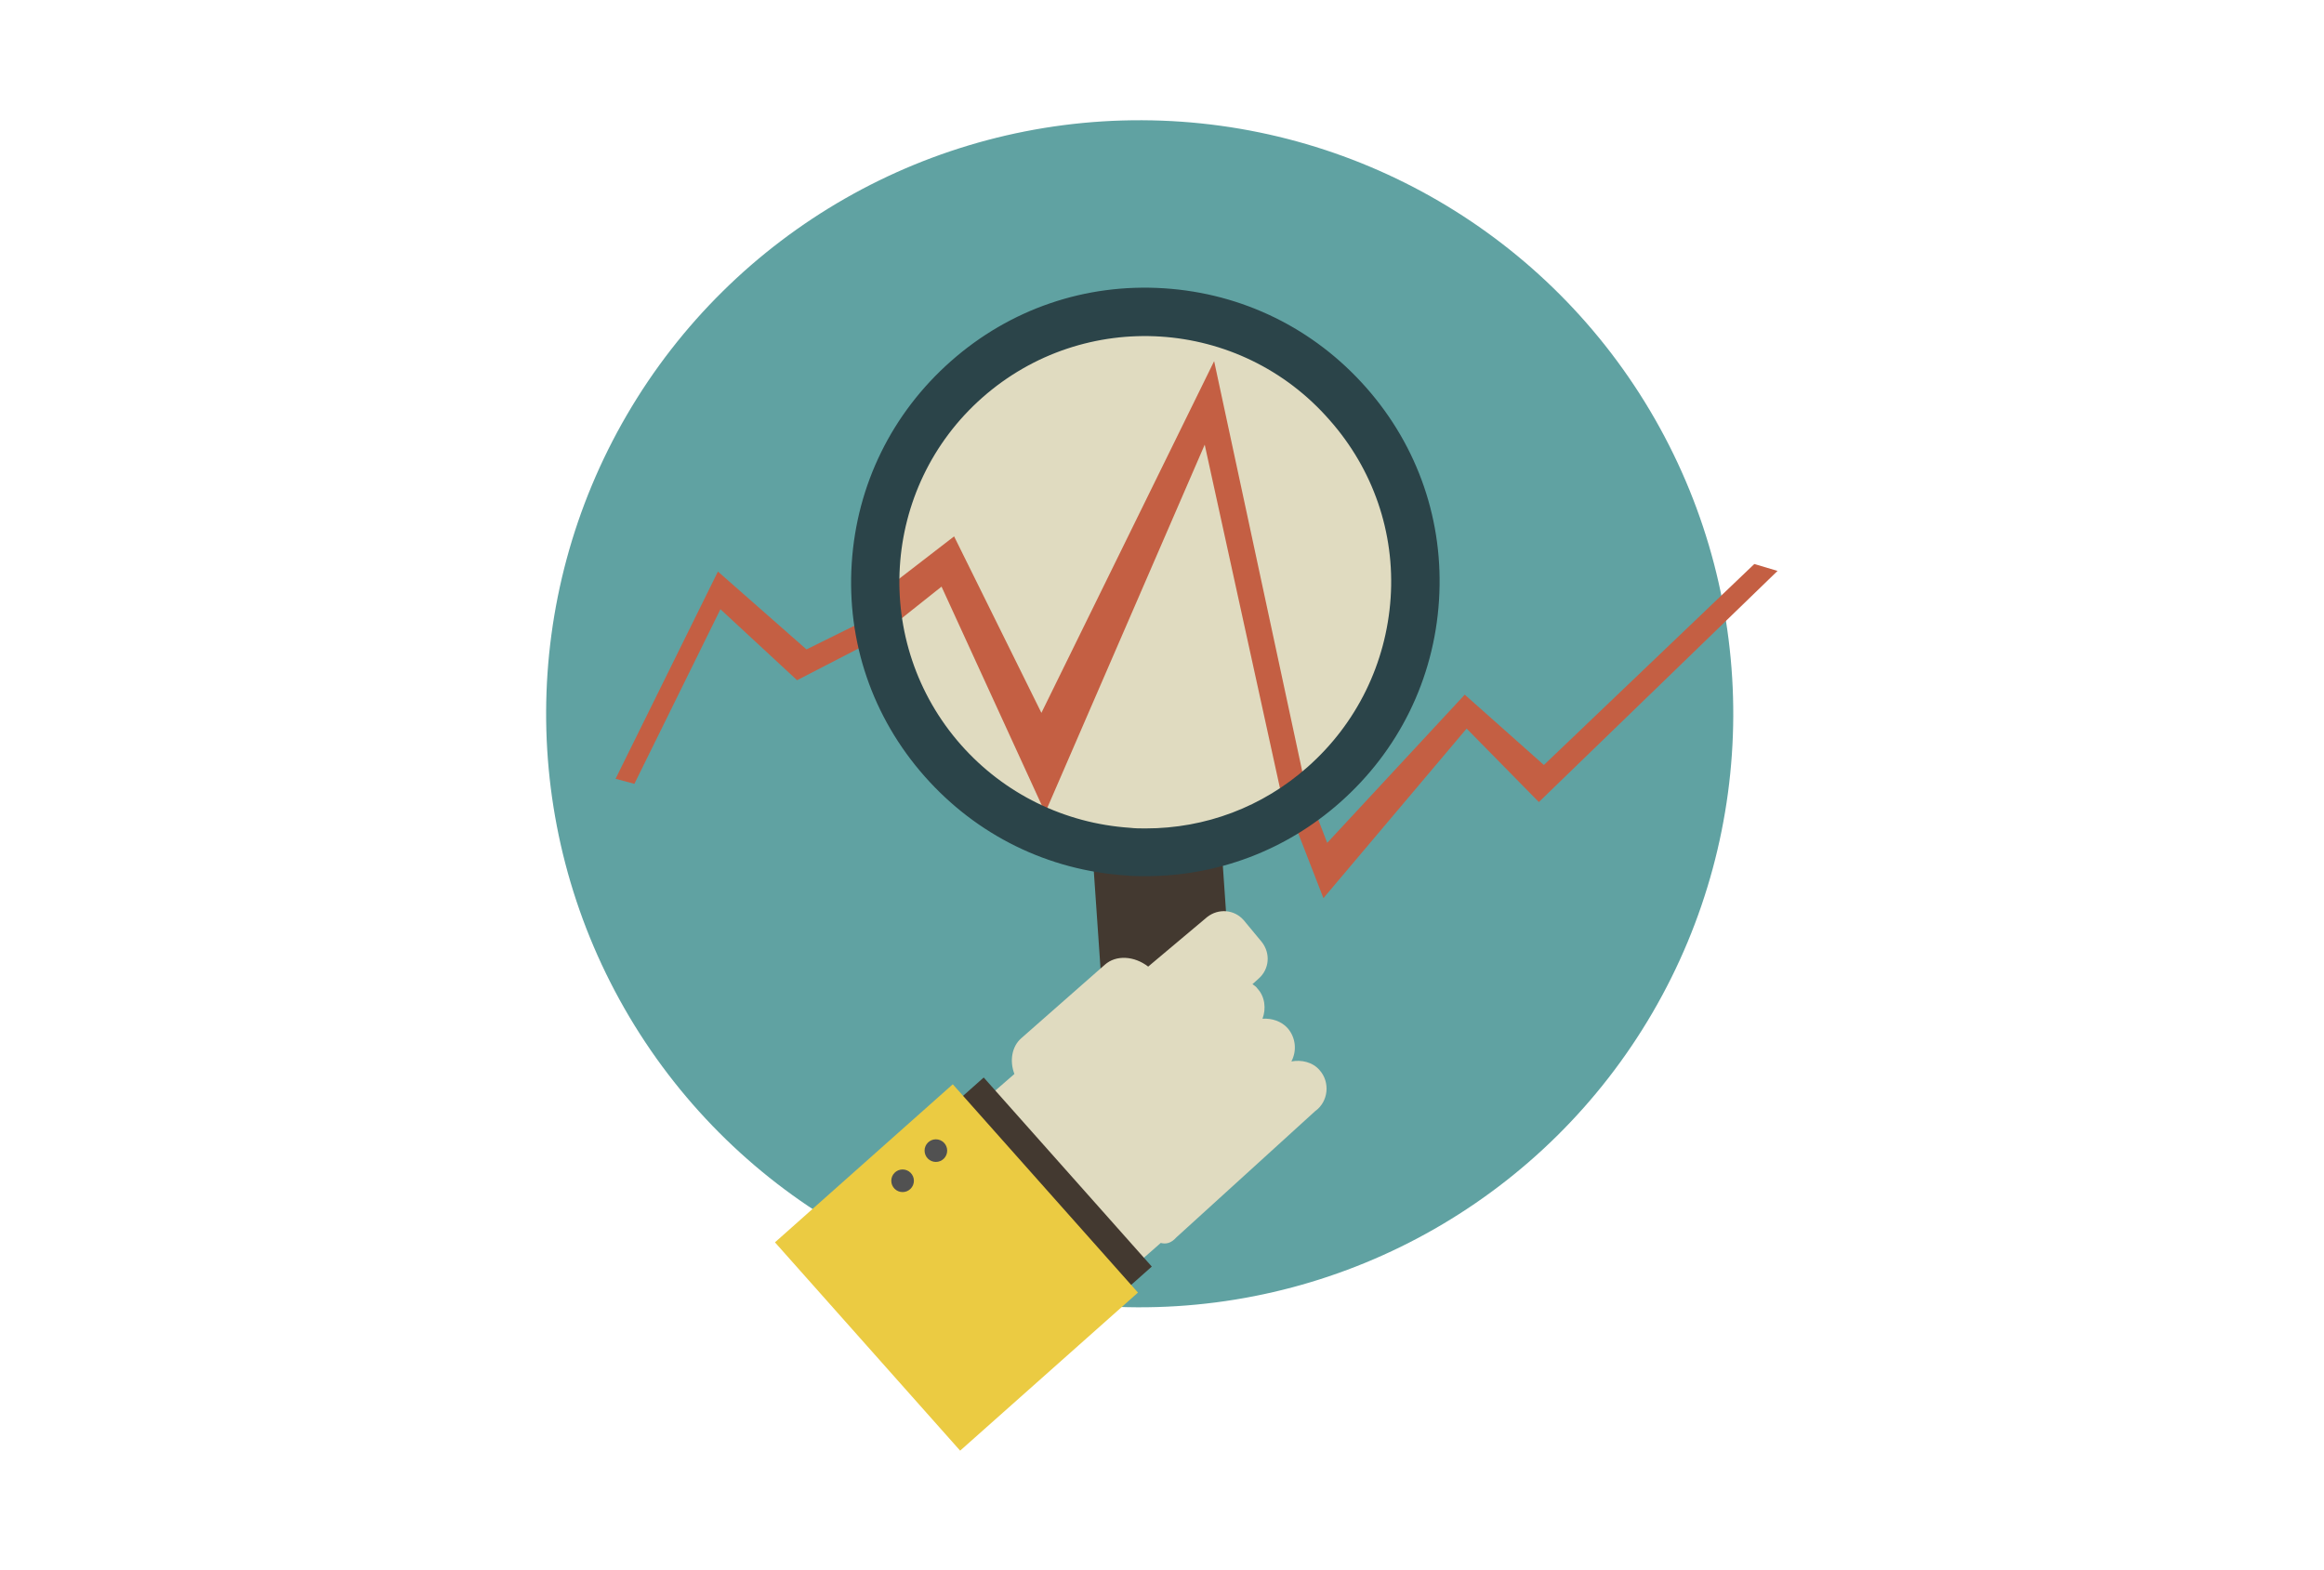 <?xml version="1.0" encoding="utf-8"?>
<!-- Generator: Adobe Illustrator 21.0.0, SVG Export Plug-In . SVG Version: 6.00 Build 0)  -->
<svg version="1.1" id="Layer_1" xmlns="http://www.w3.org/2000/svg" xmlns:xlink="http://www.w3.org/1999/xlink" x="0px" y="0px"
	 viewBox="0 0 370 250" style="enable-background:new 0 0 370 250;" xml:space="preserve">
<style type="text/css">
	.st0{fill:#FFFFFF;}
	.st1{fill:#204355;}
	.st2{fill:#DB4D4D;}
	.st3{fill:#FFE6C2;}
	.st4{opacity:0.2;fill:#606060;}
	.st5{fill:#EBCB42;}
	.st6{fill:#B1B2BF;}
	.st7{fill:#CBEBFB;}
	.st8{fill:#069AA5;}
	.st9{fill:#082E3C;}
	.st10{fill:#124B59;}
	.st11{fill:#E0E0EA;}
	.st12{fill:#F1B82B;}
	.st13{fill:#7D7D7D;}
	.st14{fill:#676665;}
	.st15{fill:#D09C2A;}
	.st16{fill:#DE5036;}
	.st17{fill:#F05A37;}
	.st18{fill:#F6F7F7;}
	.st19{fill:#0B3654;}
	.st20{fill:#114149;}
	.st21{fill:#DA4643;}
	.st22{fill:#FFFDF3;}
	.st23{fill:#CBCAC7;}
	.st24{fill:#36495E;}
	.st25{fill:#F8FBF6;}
	.st26{fill:#F26F5A;}
	.st27{fill:#87D5F7;}
	.st28{fill:#2C3D4F;}
	.st29{fill:#14B0BF;}
	.st30{clip-path:url(#SVGID_16_);}
	.st31{fill:#F1C9A5;}
	.st32{fill:#E4B692;}
	.st33{opacity:0.1;fill:#DDAC8C;}
	.st34{fill:#0D313D;}
	.st35{fill:#F1F2F2;}
	.st36{fill:#2B5770;}
	.st37{fill:#262421;}
	.st38{fill:#FDC111;}
	.st39{clip-path:url(#SVGID_18_);}
	.st40{fill:#102F41;}
	.st41{fill:#231F20;}
	.st42{fill:#2E5871;}
	.st43{clip-path:url(#SVGID_20_);}
	.st44{fill:#FB6020;}
	.st45{fill:#915F2C;}
	.st46{fill:#FC6121;}
	.st47{clip-path:url(#SVGID_22_);}
	.st48{fill:#F5C002;}
	.st49{clip-path:url(#SVGID_24_);}
	.st50{fill:#303030;}
	.st51{fill:#FB621E;}
	.st52{opacity:0.2;fill:#E53D0C;}
	.st53{fill:#E53D0C;}
	.st54{fill:#90A4AE;}
	.st55{fill:#B0BEC5;}
	.st56{fill:#CFD8DC;}
	.st57{fill:#68787A;}
	.st58{fill:#2A445D;}
	.st59{opacity:0.41;fill:#BDBDBD;}
	.st60{fill:#17C5CC;}
	.st61{fill:#F62F48;}
	.st62{fill:#F4CD25;}
	.st63{fill:#D8E0E7;}
	.st64{fill:#929497;}
	.st65{fill:#0EC0C0;}
	.st66{fill:#306B88;}
	.st67{fill:#22DDDD;}
	.st68{fill:#008CD4;}
	.st69{fill:#FC611F;}
	.st70{clip-path:url(#SVGID_26_);}
	.st71{fill:#A25A34;}
	.st72{fill:#01561E;}
	.st73{fill:#D1874A;}
	.st74{fill:#2B5971;}
	.st75{clip-path:url(#SVGID_28_);}
	.st76{fill:#583A2F;}
	.st77{fill:#C51C39;}
	.st78{fill:none;stroke:#FFFFFF;stroke-width:1.431;stroke-linecap:round;stroke-linejoin:round;}
	
		.st79{fill:none;stroke:#FFFFFF;stroke-width:1.431;stroke-linecap:round;stroke-linejoin:round;stroke-dasharray:4.977408e-02,1.991;}
	.st80{fill:#FDC20E;}
	.st81{clip-path:url(#SVGID_30_);}
	.st82{fill:#3595BB;}
	.st83{fill:#27AAE1;}
	.st84{clip-path:url(#SVGID_32_);}
	.st85{clip-path:url(#SVGID_34_);}
	.st86{clip-path:url(#SVGID_36_);}
	.st87{clip-path:url(#SVGID_38_);}
	.st88{clip-path:url(#SVGID_40_);}
	.st89{clip-path:url(#SVGID_42_);}
	.st90{clip-path:url(#SVGID_44_);}
	
		.st91{fill:none;stroke:#FFFFFF;stroke-width:1.431;stroke-linecap:round;stroke-linejoin:round;stroke-dasharray:4.897575e-02,1.959;}
	.st92{clip-path:url(#SVGID_46_);}
	.st93{clip-path:url(#SVGID_48_);}
	.st94{clip-path:url(#SVGID_50_);}
	.st95{clip-path:url(#SVGID_52_);}
	.st96{clip-path:url(#SVGID_54_);}
	.st97{clip-path:url(#SVGID_56_);}
	.st98{clip-path:url(#SVGID_58_);}
	.st99{clip-path:url(#SVGID_60_);}
	
		.st100{fill:none;stroke:#FFFFFF;stroke-width:1.431;stroke-linecap:round;stroke-linejoin:round;stroke-dasharray:4.949770e-02,1.98;}
	.st101{clip-path:url(#SVGID_62_);}
	.st102{clip-path:url(#SVGID_64_);}
	.st103{clip-path:url(#SVGID_66_);}
	.st104{clip-path:url(#SVGID_68_);}
	.st105{clip-path:url(#SVGID_70_);}
	.st106{clip-path:url(#SVGID_72_);}
	.st107{clip-path:url(#SVGID_74_);}
	.st108{clip-path:url(#SVGID_76_);}
	.st109{clip-path:url(#SVGID_78_);}
	.st110{clip-path:url(#SVGID_80_);}
	.st111{clip-path:url(#SVGID_82_);}
	.st112{clip-path:url(#SVGID_84_);}
	.st113{clip-path:url(#SVGID_86_);}
	.st114{clip-path:url(#SVGID_88_);}
	.st115{clip-path:url(#SVGID_90_);}
	.st116{clip-path:url(#SVGID_92_);}
	.st117{clip-path:url(#SVGID_94_);}
	.st118{clip-path:url(#SVGID_96_);}
	.st119{clip-path:url(#SVGID_98_);}
	.st120{clip-path:url(#SVGID_100_);}
	.st121{clip-path:url(#SVGID_102_);}
	.st122{clip-path:url(#SVGID_104_);}
	.st123{clip-path:url(#SVGID_106_);}
	.st124{clip-path:url(#SVGID_108_);}
	
		.st125{fill:none;stroke:#FFFFFF;stroke-width:1.431;stroke-linecap:round;stroke-linejoin:round;stroke-dasharray:4.461078e-02,1.784;}
	.st126{clip-path:url(#SVGID_110_);}
	.st127{fill:#003BB3;}
	.st128{fill:#ABD5CB;}
	.st129{fill:none;}
	.st130{fill:#2B4449;}
	.st131{fill:#A4A14F;}
	.st132{fill:#7F7F7F;}
	.st133{fill:#C45F43;}
	.st134{fill:#616161;}
	.st135{fill:#E0DBC0;}
	.st136{fill:#433930;}
	.st137{fill:#60A2A2;}
	.st138{fill:#C04323;}
	.st139{fill:#037C75;}
	.st140{fill:#B65B3C;}
	.st141{fill:#3E3F3E;}
	.st142{fill:#131413;}
	.st143{fill:#4D3D26;}
	.st144{fill:#0C9AA8;}
	.st145{clip-path:url(#XMLID_563_);}
	.st146{fill:#0F0E0C;}
	.st147{fill:#B3B3B3;}
	.st148{fill:#A65575;}
	.st149{fill:#DD6F3E;}
	.st150{fill:#119891;}
	.st151{fill:#919F54;}
	.st152{fill:#5D80A0;}
	.st153{fill-rule:evenodd;clip-rule:evenodd;fill:#A65575;}
	.st154{fill-rule:evenodd;clip-rule:evenodd;fill:#119891;}
	.st155{fill-rule:evenodd;clip-rule:evenodd;fill:#919F54;}
	.st156{fill-rule:evenodd;clip-rule:evenodd;fill:#5D80A0;}
	.st157{fill-rule:evenodd;clip-rule:evenodd;fill:#DD6F3E;}
	.st158{fill-rule:evenodd;clip-rule:evenodd;fill:#FFFFFF;}
	.st159{fill:#01A4AB;}
	.st160{fill:#005472;}
	.st161{fill:#023038;}
	.st162{fill:#78C1B9;}
	.st163{fill:#DFF1EF;}
	.st164{clip-path:url(#SVGID_112_);}
	.st165{fill:#471B18;}
	.st166{fill:#FE393E;}
	.st167{fill:#343F57;}
	.st168{fill:none;stroke:#343F57;stroke-width:2.787;stroke-linecap:round;stroke-linejoin:round;stroke-miterlimit:10;}
	.st169{fill:#404041;}
	.st170{fill:#EDB945;}
	.st171{fill:#515151;}
	.st172{fill:#5A9F98;}
	.st173{clip-path:url(#SVGID_114_);}
	.st174{fill:#6DB1AC;}
	.st175{fill:#82C1BC;}
	.st176{opacity:0.2;}
	.st177{clip-path:url(#SVGID_116_);fill:#6DB1AC;}
	.st178{clip-path:url(#SVGID_116_);fill:#82C1BC;}
	.st179{fill:none;stroke:#FFFFFF;stroke-width:10;stroke-linecap:round;stroke-linejoin:round;stroke-miterlimit:10;}
	.st180{fill:#7F5786;stroke:#60A2A2;stroke-miterlimit:10;}
	.st181{fill:#D4C000;}
	.st182{fill:#FBCFCD;}
	.st183{fill:#F34336;}
	.st184{fill:#F23221;}
	.st185{fill:#FDBC19;}
	.st186{fill:#373949;}
	.st187{fill:#ECEEF0;}
	.st188{fill:#EBEDEE;}
	.st189{fill:#D2D3D3;}
	.st190{fill:#D2D3D2;}
	.st191{fill:#EDECE8;}
	.st192{fill:#D2D1CE;}
	.st193{fill:#F8BA06;}
	.st194{fill:#232635;}
	.st195{fill:#F5F6F7;}
	.st196{fill:#363949;}
	.st197{fill:#CCCED1;}
	.st198{fill:#4BEADB;}
	.st199{fill:#4CE6D7;}
	.st200{fill:#0075AA;}
	.st201{fill:#FEFEFE;}
	.st202{fill:#FDFDFD;}
	.st203{fill:#F9F9F9;}
	.st204{fill:#FF5200;stroke:#FF5200;stroke-miterlimit:10;}
	.st205{fill:#007F67;stroke:#384155;stroke-miterlimit:10;}
	.st206{fill:#384155;}
	.st207{fill:#00AA9D;stroke:#384155;stroke-miterlimit:10;}
	.st208{fill:#FFA43F;}
	.st209{fill:#D42B00;}
	.st210{fill:#00A1E9;}
	.st211{fill:#E0EAF3;}
	.st212{fill:#E0E0E0;}
	.st213{fill:#D9D9D9;}
	.st214{fill:#B8B8B8;}
	.st215{clip-path:url(#SVGID_118_);}
	.st216{clip-path:url(#SVGID_122_);}
	.st217{clip-path:url(#SVGID_126_);}
	.st218{clip-path:url(#SVGID_130_);}
	.st219{clip-path:url(#SVGID_134_);}
	.st220{clip-path:url(#SVGID_138_);}
	.st221{clip-path:url(#SVGID_144_);}
	.st222{clip-path:url(#SVGID_148_);}
	.st223{clip-path:url(#SVGID_152_);}
	.st224{clip-path:url(#SVGID_156_);}
	.st225{fill:#007FE6;}
	.st226{fill:#0064B5;}
	.st227{fill:#004E8C;}
	.st228{clip-path:url(#SVGID_160_);}
	.st229{fill:#6A75BA;}
	.st230{fill:#545D94;}
	.st231{fill:#EEA886;}
	.st232{fill:#D9D3C8;}
	.st233{fill:#222538;}
	.st234{fill:#FFC955;}
	.st235{fill:#A77860;}
	.st236{fill:#C29941;}
	.st237{clip-path:url(#SVGID_164_);fill:#E0E0E0;}
	.st238{clip-path:url(#SVGID_174_);}
	.st239{fill:#616587;}
	.st240{fill:#152B3D;}
	.st241{fill:#FFC05C;}
	.st242{fill:#254380;}
	.st243{fill:#353A3D;}
	.st244{fill:#E55353;}
	.st245{fill:#EEA987;}
	.st246{fill:#2F4563;}
	.st247{fill:#202338;}
	.st248{fill:#2F6B8C;}
	.st249{fill:#877D78;}
	.st250{fill:#F5E1D9;}
	.st251{fill:#4B6F9E;}
	.st252{fill:#EDDAD3;}
	.st253{fill:#C9BAB3;}
	.st254{fill:#1E2C40;}
	.st255{clip-path:url(#SVGID_180_);}
	.st256{clip-path:url(#SVGID_188_);}
	.st257{clip-path:url(#SVGID_192_);}
	.st258{clip-path:url(#SVGID_196_);}
	.st259{clip-path:url(#SVGID_200_);}
	.st260{fill:#007BDE;}
	.st261{fill:#1A598C;}
	.st262{fill:#2273B5;}
	.st263{fill:#3788CC;}
	.st264{fill:#81807E;}
	.st265{fill:#292C47;}
	.st266{fill:#CAC7D1;}
	.st267{fill:#1D2033;}
	.st268{fill:#323657;}
	.st269{fill:#C78D71;}
	.st270{fill:#A09EA6;}
	.st271{fill:#EAE6F2;}
	.st272{fill:#3A4066;}
	.st273{fill:#F2DFD8;}
	.st274{fill:#D6C5BE;}
	.st275{clip-path:url(#SVGID_204_);}
	.st276{clip-path:url(#SVGID_208_);}
	.st277{clip-path:url(#SVGID_212_);}
	.st278{fill:#FFA855;}
	.st279{fill:#FFA555;}
	.st280{fill:#858585;}
	.st281{fill:#E2D2CA;}
	.st282{fill:#1C1E30;}
	.st283{fill:#24263D;}
	.st284{fill:#282B45;}
	.st285{fill:#1F2136;}
	.st286{fill:#4F558A;}
	.st287{fill:#D6C5BF;}
	.st288{fill:#16202E;}
	.st289{fill:#6E6760;}
	.st290{fill:#918880;}
	.st291{fill:#706865;}
	.st292{fill:#EB4747;}
	.st293{fill:#D69779;}
	.st294{fill:#12131F;}
	.st295{fill:#9E633A;}
	.st296{fill:#97A43C;}
	.st297{fill:#82522F;}
	.st298{fill:#C67B47;}
	.st299{fill-rule:evenodd;clip-rule:evenodd;fill:#5F9BD3;}
	.st300{fill-rule:evenodd;clip-rule:evenodd;fill:#5793CE;}
	.st301{fill-rule:evenodd;clip-rule:evenodd;fill:#1C74BB;}
	.st302{fill-rule:evenodd;clip-rule:evenodd;fill:#A1CFEC;}
	.st303{fill-rule:evenodd;clip-rule:evenodd;fill:#DFF2F4;}
	.st304{fill-rule:evenodd;clip-rule:evenodd;fill:#91B3DE;}
	.st305{fill-rule:evenodd;clip-rule:evenodd;fill:#1E75BC;}
	.st306{fill-rule:evenodd;clip-rule:evenodd;fill:#355199;}
	.st307{fill-rule:evenodd;clip-rule:evenodd;fill:#FBC2A6;}
	.st308{fill-rule:evenodd;clip-rule:evenodd;fill:#F9AE91;}
	.st309{fill-rule:evenodd;clip-rule:evenodd;fill:#0E6FB8;}
	.st310{fill-rule:evenodd;clip-rule:evenodd;fill:#9EBFE5;}
	.st311{fill-rule:evenodd;clip-rule:evenodd;fill:#3D8ACA;}
	.st312{fill-rule:evenodd;clip-rule:evenodd;fill:#445FAB;}
	.st313{fill:#1E74BB;}
	.st314{fill-rule:evenodd;clip-rule:evenodd;fill:#BECCE9;}
	.st315{fill-rule:evenodd;clip-rule:evenodd;fill:#8BC9EE;}
</style>
<g id="XMLID_3296_">
	<g id="XMLID_2185_">
		
			<ellipse id="XMLID_2186_" transform="matrix(4.130723e-03 -1 1 4.130723e-03 67.1 294.676)" class="st137" cx="181.5" cy="113.6" rx="94.5" ry="94.5"/>
	</g>
	<g id="XMLID_363_">
		<g id="XMLID_387_">
			<path id="XMLID_388_" class="st133" d="M137.7,98.8l-9.3,4.6l-14.1-12.4l-16.3,33l3,0.8L114.7,97l12.2,11.3l12.4-6.4
				C138.5,101,138,99.9,137.7,98.8z"/>
		</g>
		<g id="XMLID_385_">
			<path id="XMLID_386_" class="st133" d="M279.3,89.8l-33.5,32l-12.6-11.2l-21.9,23.6l-1.5-3.9c-1.2,0.3-2.5,0.6-3.8,0.6l4.7,12.1
				l22.8-27l11.5,11.7L283,90.9L279.3,89.8z"/>
		</g>
		<g id="XMLID_383_">
			<path id="XMLID_384_" class="st136" d="M195.5,182.5l-15.9,1.1c-1.3,0.1-2.4-0.9-2.5-2.1l-3.2-46.3c-0.1-1.3,0.9-2.4,2.1-2.5
				l15.9-1.1c1.3-0.1,2.4,0.9,2.5,2.1l3.2,46.3C197.8,181.3,196.8,182.4,195.5,182.5z"/>
		</g>
		<g id="XMLID_381_">
			<path id="XMLID_382_" class="st135" d="M210.1,170.4c-1.1-1.3-2.9-1.7-4.5-1.4c0.9-1.7,0.7-3.8-0.6-5.3c-1-1.1-2.5-1.6-4-1.5
				c0.6-1.6,0.4-3.5-0.8-4.8c-0.2-0.3-0.5-0.5-0.8-0.7l1-0.9c1.7-1.5,1.9-4,0.5-5.8l-2.9-3.5c-1.5-1.7-4-1.9-5.8-0.5l-9.4,7.9
				c-2.2-1.7-5.1-1.9-6.9-0.3l-13.3,11.7c-1.5,1.3-1.9,3.6-1.1,5.7l-5.3,4.6c-1.4,1.2-1.6,3.2-0.4,4.4l19.6,22.1
				c1.1,1.3,3.1,1.3,4.5,0.1l4.9-4.3c0.8,0.2,1.6,0.1,2.5-0.9l22.1-20.1C211.5,175.4,211.8,172.3,210.1,170.4z"/>
		</g>
		<g id="XMLID_379_">
			
				<rect id="XMLID_380_" x="137.9" y="181.1" transform="matrix(-0.664 -0.747 0.747 -0.664 115.679 446.237)" class="st136" width="40.3" height="32.1"/>
		</g>
		<g id="XMLID_377_">
			
				<rect id="XMLID_378_" x="130.2" y="182.7" transform="matrix(-0.664 -0.747 0.747 -0.664 102.838 449.542)" class="st5" width="44.4" height="37.9"/>
		</g>
		<g id="XMLID_375_">
			<circle id="XMLID_376_" class="st171" cx="149" cy="183.2" r="1.8"/>
		</g>
		<g id="XMLID_373_">
			<circle id="XMLID_374_" class="st171" cx="143.7" cy="188" r="1.8"/>
		</g>
		<g id="XMLID_371_">
			
				<ellipse id="XMLID_372_" transform="matrix(0.75 -0.662 0.662 0.75 -15.662 143.846)" class="st135" cx="182.3" cy="92.6" rx="40.3" ry="40.3"/>
		</g>
		<g id="XMLID_369_">
			<path id="XMLID_370_" class="st133" d="M208.1,126.4l-14.8-68.9l-27.5,56l-13.9-28.1l-10.5,8.1c0.1,2.1,0.4,4.1,0.7,6.1l7.8-6.2
				l16.5,36l25.4-58.6l13.1,59.8C205.5,128.9,206.8,127.6,208.1,126.4z"/>
		</g>
		<g id="XMLID_364_">
			<g id="XMLID_365_">
				<path id="XMLID_366_" class="st130" d="M182.4,139.5c-1,0-2,0-3-0.1c-12.5-0.8-23.9-6.4-32.2-15.8c-8.3-9.4-12.4-21.4-11.6-33.9
					c0.8-12.5,6.4-23.9,15.8-32.2l0,0c9.4-8.3,21.4-12.4,33.9-11.6c12.5,0.8,23.9,6.4,32.2,15.8c8.3,9.4,12.4,21.4,11.6,33.9
					c-0.8,12.5-6.4,23.9-15.8,32.2C204.7,135.4,193.8,139.5,182.4,139.5z M156.4,63.3c-16.2,14.3-17.7,39.1-3.4,55.3
					c6.9,7.8,16.5,12.5,26.9,13.2c0.8,0.1,1.7,0.1,2.5,0.1c9.5,0,18.6-3.4,25.8-9.8c7.8-6.9,12.5-16.5,13.2-26.9
					c0.7-10.4-2.8-20.5-9.7-28.3C197.4,50.5,172.6,49,156.4,63.3L156.4,63.3z"/>
			</g>
		</g>
	</g>
</g>
</svg>
